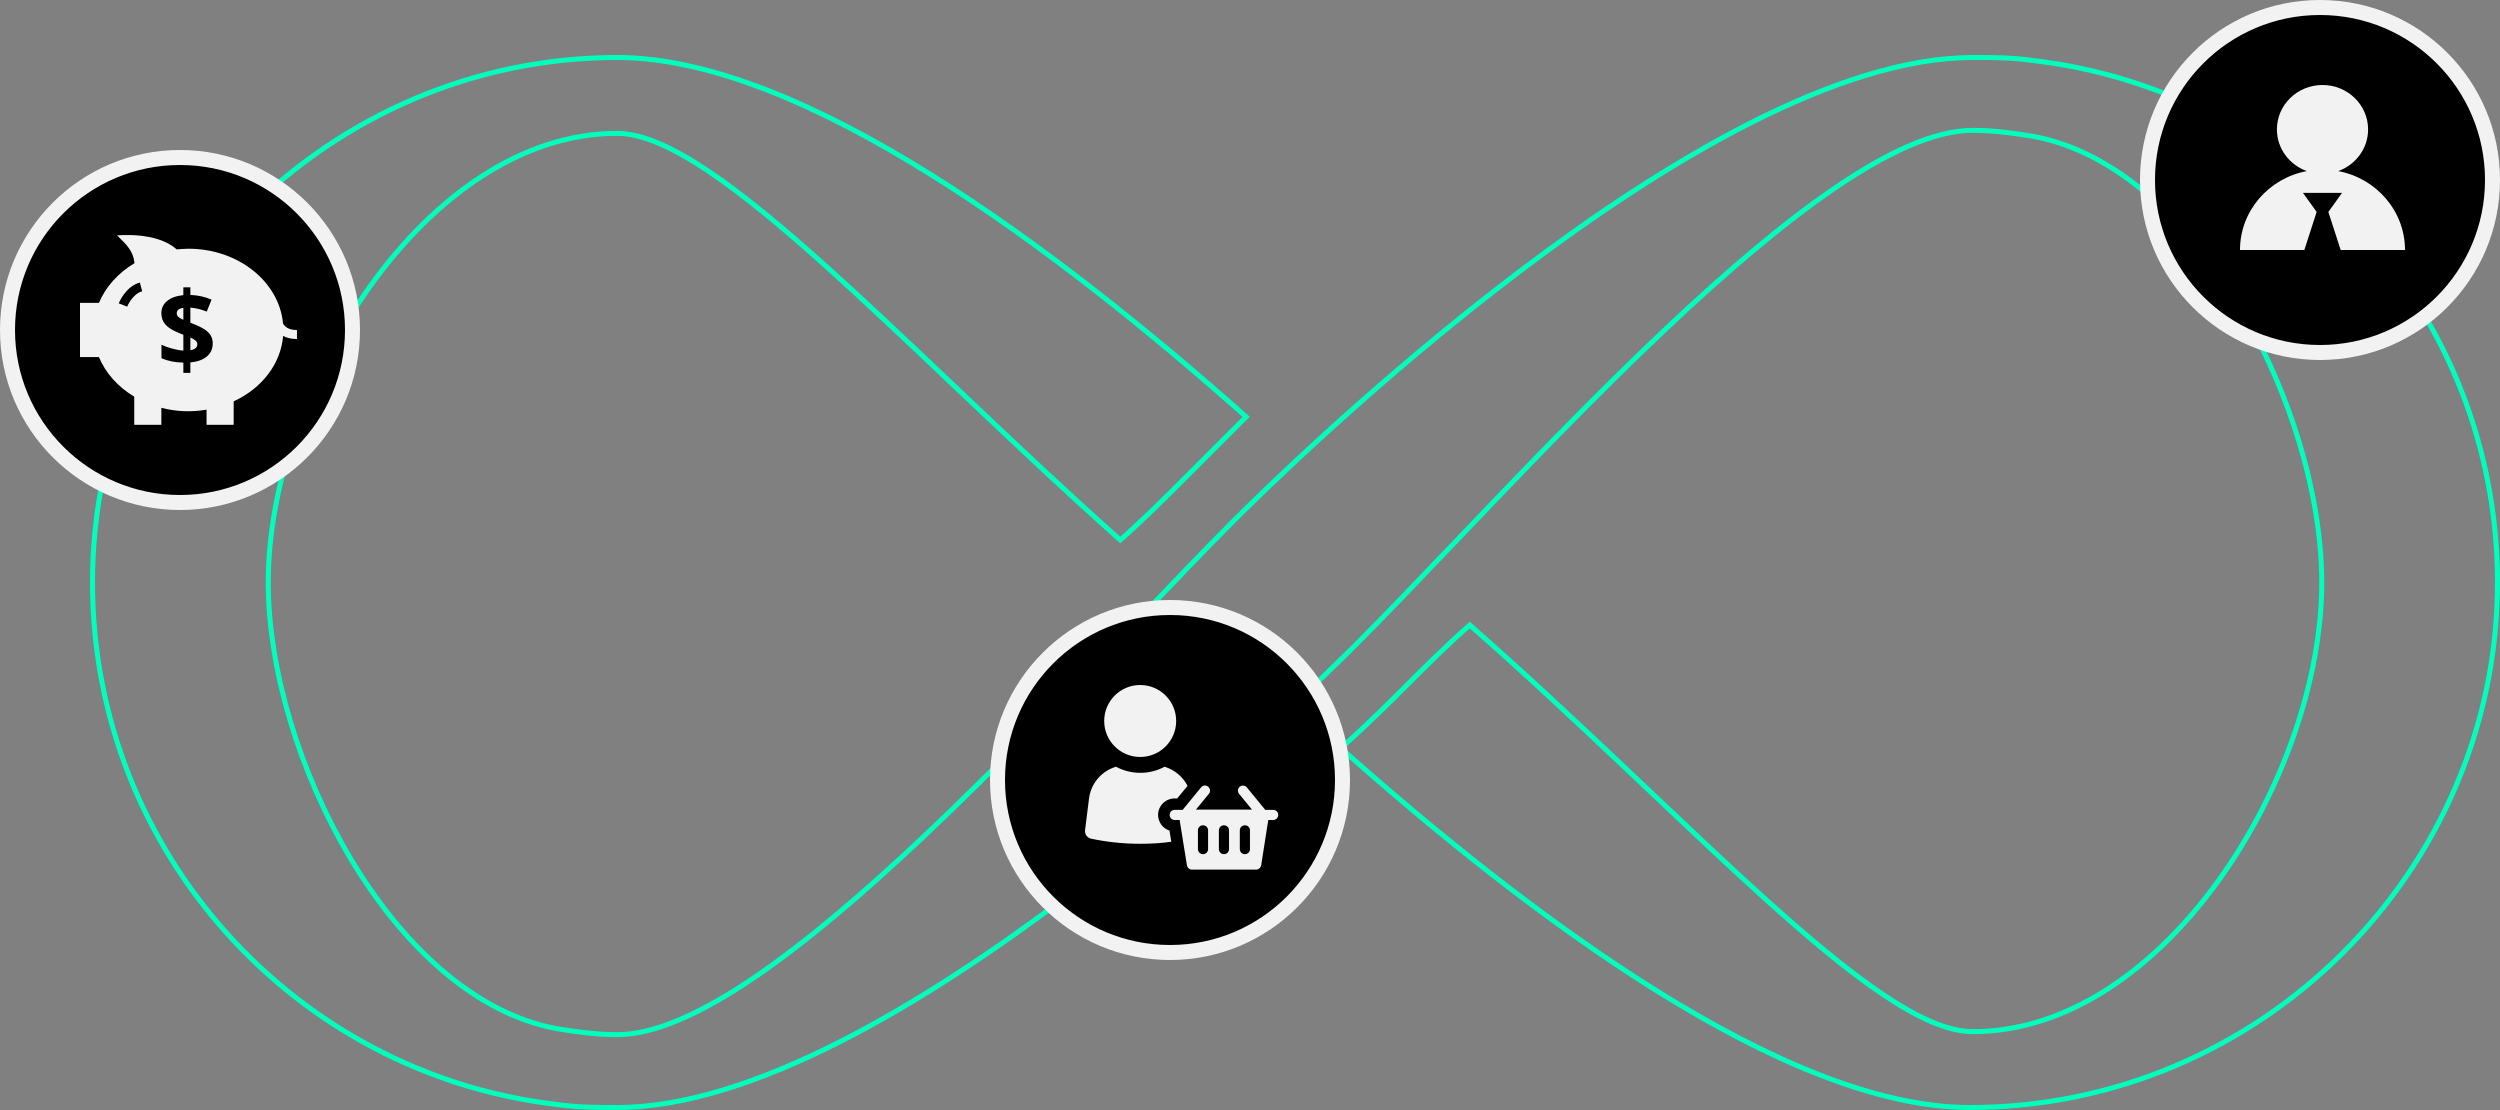 <svg width="500" height="222" viewBox="0 0 500 222" fill="none" xmlns="http://www.w3.org/2000/svg">
<rect x="0" y="0" width="500" height="222" fill="#808080" stroke="none"/>
<path d="M406.542 12.098L406.542 12.098L406.555 12.1C458.724 18.099 499.5 62.5 499.5 116.5C499.5 174.097 452.128 221.5 393.96 221.5C375.43 221.5 353.389 211.92 331.188 198.064C309.167 184.321 287.062 166.419 268.185 149.654C273.998 144.401 278.084 140.312 280.44 137.954L280.441 137.953C284.565 133.828 289.25 129.14 293.945 125.002C304.666 134.401 315.054 144.132 324.913 153.456C326.602 155.054 328.275 156.639 329.932 158.209C338.044 165.894 345.76 173.205 352.956 179.697C361.621 187.513 369.551 194.158 376.529 198.851C383.486 203.531 389.582 206.329 394.563 206.329C413.77 206.329 431.224 193.497 443.846 175.925C456.475 158.343 464.35 135.911 464.35 116.5C464.35 99.214 458.142 78.453 447.861 61.255C437.587 44.071 423.177 30.335 406.704 27.283L406.695 27.281C403.074 26.677 398.823 26.069 394.563 26.069C386.868 26.069 377.307 30.564 366.858 37.692C356.386 44.836 344.935 54.685 333.442 65.519C318.695 79.421 303.837 94.987 290.873 108.569C283.643 116.142 277.003 123.099 271.299 128.807C266.485 133.623 243.006 156.815 213.963 178.798C199.441 189.791 183.538 200.472 167.891 208.404C152.234 216.34 136.878 221.5 123.438 221.5C119.217 221.5 115.636 221.499 111.458 220.902L111.458 220.902L111.445 220.9C59.276 214.9 18.5 170.5 18.5 116.5C18.5 58.902 65.874 11.5 123.438 11.5C141.968 11.5 164.009 21.08 186.209 34.936C208.238 48.684 230.352 66.594 249.234 83.364L237.559 95.046C233.436 99.172 228.752 103.859 224.057 107.996C213.485 98.597 203.172 88.867 193.342 79.544C192.374 78.626 191.41 77.712 190.452 76.802C181.579 68.382 173.125 60.359 165.269 53.303C156.566 45.486 148.58 38.841 141.555 34.148C134.55 29.468 128.417 26.671 123.438 26.671C104.23 26.671 86.776 39.503 74.154 57.075C61.525 74.657 53.65 97.089 53.65 116.5C53.65 133.786 59.858 154.548 70.139 171.745C80.413 188.93 94.823 202.665 111.296 205.717L111.305 205.719C114.926 206.323 119.177 206.931 123.438 206.931C131.132 206.931 140.693 202.436 151.142 195.308C161.614 188.164 173.065 178.315 184.558 167.481C199.305 153.579 214.163 138.013 227.127 124.431C234.357 116.858 240.997 109.901 246.701 104.193C251.515 99.377 274.994 76.185 304.037 54.202C318.559 43.209 334.462 32.528 350.109 24.596C365.766 16.66 381.122 11.5 394.563 11.5C398.783 11.5 402.364 11.501 406.542 12.098Z" stroke="#00FFBC"/>
<circle cx="36" cy="66" r="34.5" fill="black" stroke="#F2F2F2" stroke-width="3"/>
<path d="M38.073 67.499V70.047C39 69.89 39.464 69.488 39.464 68.84C39.464 68.553 39.348 68.311 39.116 68.113C38.885 67.915 38.537 67.711 38.073 67.499Z" fill="#F2F2F2"/>
<path d="M35.351 62.629C35.351 62.929 35.455 63.176 35.663 63.371C35.871 63.565 36.207 63.765 36.671 63.969V61.565C35.791 61.694 35.351 62.049 35.351 62.629Z" fill="#F2F2F2"/>
<path d="M56.606 64.696C55.837 56.335 47.639 49.745 37.695 49.745C37.008 49.745 35.941 49.826 35.336 49.88C31.309 46.238 23.422 47.085 23.422 47.085L24.724 48.387C26.541 50.204 26.775 51.649 26.91 52.625C23.647 54.569 21.107 57.392 19.788 60.574H16V71.413H19.788C21.107 74.604 23.584 77.379 26.848 79.331V84.954H32.271V81.564C35.173 82.314 38.201 82.468 41.311 81.935V84.954H46.735V80.272C52.475 77.614 56.163 72.705 56.624 67.182C57.311 67.553 58.197 67.806 59.39 67.806V65.998C57.998 65.998 57.085 65.564 56.606 64.696ZM25.428 61.332L23.747 60.666C23.802 60.529 25.115 57.283 27.967 56.511L28.44 58.255C26.484 58.785 25.438 61.306 25.428 61.332ZM41.367 71.301C40.583 71.959 39.485 72.353 38.073 72.482V74.58H36.671V72.523C35.007 72.489 33.547 72.196 32.292 71.643V68.942C32.885 69.235 33.6 69.495 34.435 69.72C35.271 69.945 36.016 70.078 36.671 70.119V66.947L35.985 66.681C34.635 66.149 33.678 65.571 33.115 64.947C32.553 64.323 32.271 63.55 32.271 62.629C32.271 61.64 32.658 60.827 33.433 60.189C34.207 59.551 35.286 59.164 36.671 59.028V57.462H38.073V58.987C39.635 59.055 41.047 59.369 42.309 59.928L41.347 62.322C40.283 61.886 39.191 61.62 38.073 61.524V64.543C39.403 65.054 40.349 65.498 40.912 65.873C41.475 66.248 41.888 66.66 42.15 67.111C42.413 67.561 42.544 68.086 42.544 68.686C42.544 69.771 42.152 70.642 41.367 71.301Z" fill="#F2F2F2"/>
<circle cx="464" cy="36" r="34.5" fill="black" stroke="#F2F2F2" stroke-width="3"/>
<path d="M463.328 42.385L460.592 38.577H468.408L465.672 42.385L468.134 50H481C481 42.167 475.25 35.646 467.639 34.217C471.126 32.969 473.618 29.715 473.618 25.885C473.618 20.978 469.536 17 464.5 17C459.464 17 455.382 20.978 455.382 25.885C455.382 29.715 457.874 32.969 461.361 34.217C453.75 35.646 448 42.167 448 50H460.866L463.328 42.385Z" fill="#F2F2F2"/>
<circle cx="234" cy="156" r="34.5" fill="black" stroke="#F2F2F2" stroke-width="3"/>
<path d="M231.615 162.984C231.615 161.154 233.12 159.69 234.909 159.69H235.438L237.511 157.169C236.576 155.339 234.909 153.957 232.917 153.347C231.493 154.119 229.826 154.567 228.078 154.567C226.289 154.567 224.662 154.119 223.198 153.347C220.311 154.201 218.156 156.681 217.79 159.812L217.017 165.993C216.895 166.806 217.424 167.579 218.237 167.741C221.328 168.392 224.621 168.758 228.037 168.758C230.152 168.758 232.266 168.636 234.258 168.351L233.892 166.115C232.591 165.708 231.615 164.448 231.615 162.984Z" fill="#F2F2F2"/>
<path d="M228.037 151.395C232.012 151.395 235.234 148.172 235.234 144.197C235.234 140.222 232.012 137 228.037 137C224.062 137 220.84 140.222 220.84 144.197C220.84 148.172 224.062 151.395 228.037 151.395Z" fill="#F2F2F2"/>
<path d="M254.63 161.967H253.045L249.385 157.494C249.019 157.047 248.409 157.006 247.962 157.332C247.515 157.698 247.474 158.307 247.799 158.755L250.402 161.926H239.179L241.781 158.755C242.147 158.307 242.066 157.698 241.618 157.332C241.171 156.966 240.561 157.047 240.195 157.494L236.536 161.967H234.95C234.38 161.967 233.933 162.414 233.933 162.984C233.933 163.553 234.38 164 234.95 164H235.926L237.389 173.068C237.471 173.556 237.877 173.922 238.406 173.922H251.215C251.703 173.922 252.15 173.556 252.231 173.068L253.655 164H254.63C255.2 164 255.647 163.553 255.647 162.984C255.647 162.414 255.2 161.967 254.63 161.967ZM241.618 169.815C241.618 170.384 241.171 170.832 240.602 170.832C240.033 170.832 239.585 170.384 239.585 169.815V166.074C239.585 165.505 240.033 165.057 240.602 165.057C241.171 165.057 241.618 165.505 241.618 166.074V169.815ZM245.807 169.815C245.807 170.384 245.359 170.832 244.79 170.832C244.221 170.832 243.774 170.384 243.774 169.815V166.074C243.774 165.505 244.221 165.057 244.79 165.057C245.359 165.057 245.807 165.505 245.807 166.074V169.815ZM249.995 169.815C249.995 170.384 249.548 170.832 248.978 170.832C248.409 170.832 247.962 170.384 247.962 169.815V166.074C247.962 165.505 248.409 165.057 248.978 165.057C249.548 165.057 249.995 165.505 249.995 166.074V169.815Z" fill="#F2F2F2"/>
</svg>

